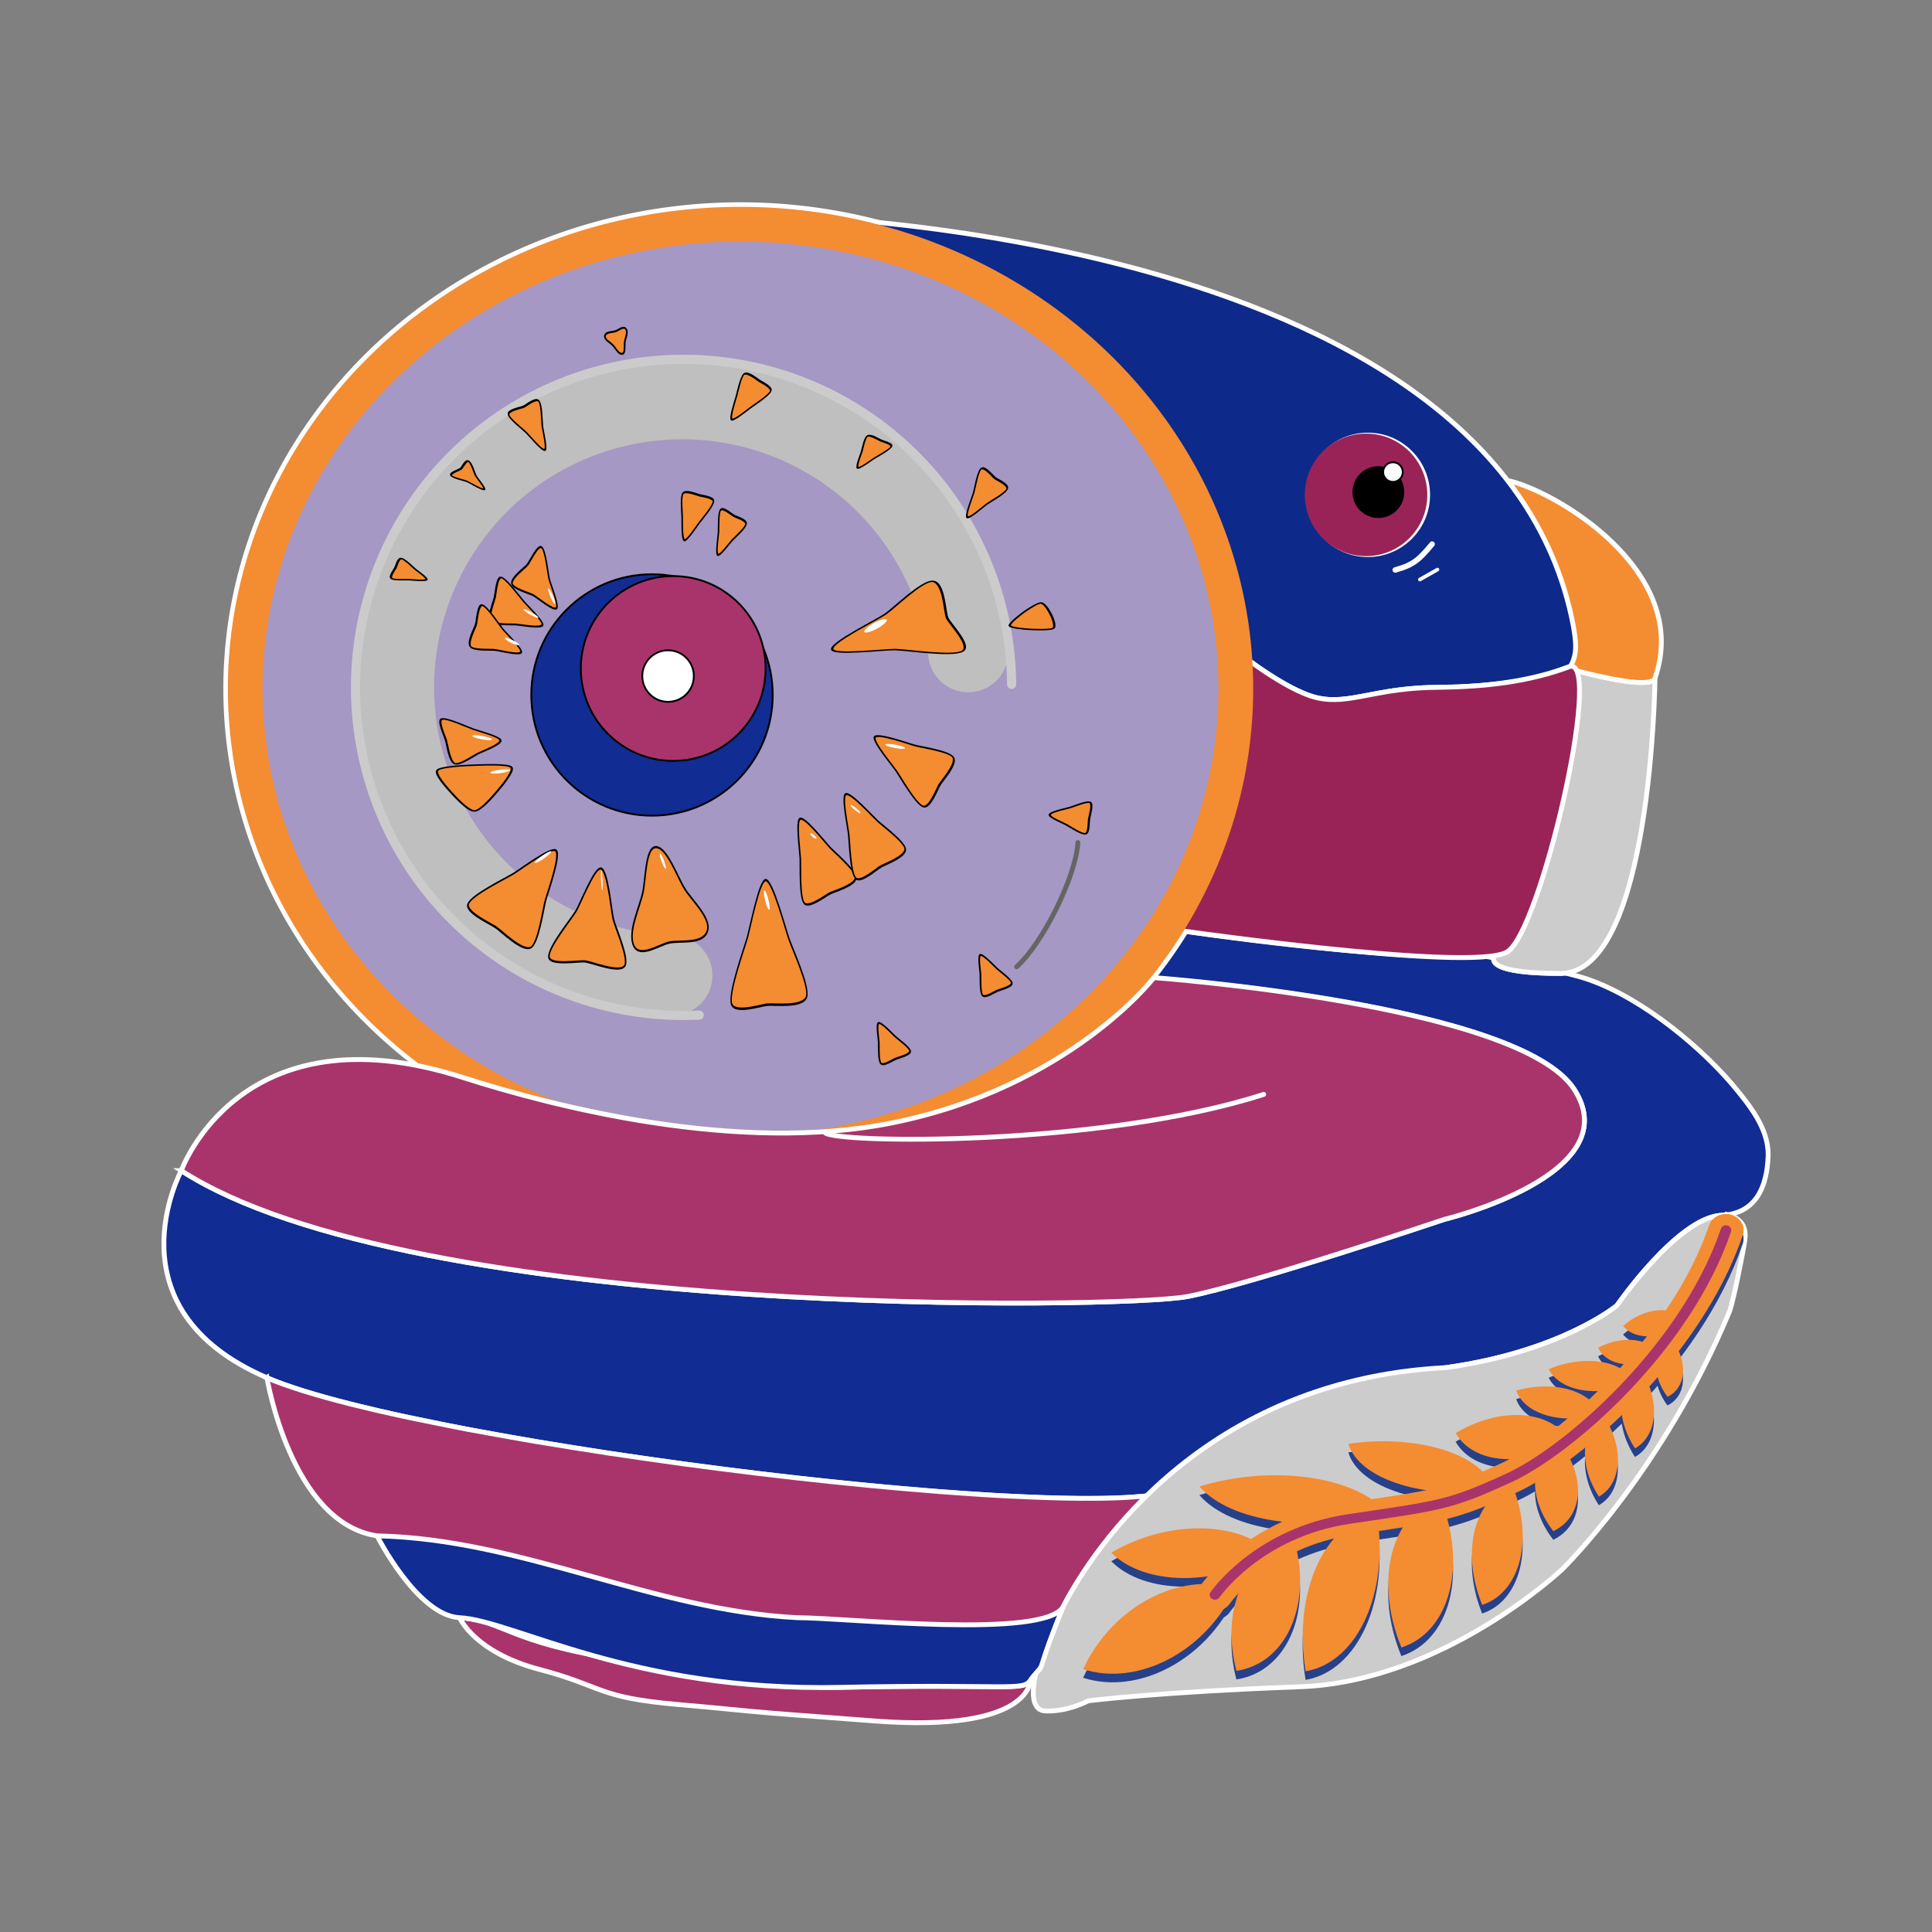 <?xml version="1.0" encoding="UTF-8" standalone="no"?>
<!-- Created with Inkscape (http://www.inkscape.org/) -->

<svg
   width="105.833mm"
   height="105.833mm"
   viewBox="0 0 105.833 105.833"
   version="1.1"
   id="svg5"
   xml:space="preserve"
   inkscape:version="1.4 (1:1.4+202410161351+e7c3feb100)"
   sodipodi:docname="logo_color.svg"
   inkscape:export-filename="logo_1200dpi.png"
   inkscape:export-xdpi="1200"
   inkscape:export-ydpi="1200"
   xmlns:inkscape="http://www.inkscape.org/namespaces/inkscape"
   xmlns:sodipodi="http://sodipodi.sourceforge.net/DTD/sodipodi-0.dtd"
   xmlns="http://www.w3.org/2000/svg"
   xmlns:svg="http://www.w3.org/2000/svg"><rect x="0" y="0" width="105.833" height="105.833" fill="#808080" stroke="none"/><sodipodi:namedview
     id="namedview7"
     pagecolor="#ffffff"
     bordercolor="#000000"
     borderopacity="1"
     inkscape:showpageshadow="false"
     inkscape:pageopacity="0"
     inkscape:pagecheckerboard="true"
     inkscape:deskcolor="#bebebe"
     inkscape:document-units="mm"
     showgrid="false"
     showguides="false"
     inkscape:zoom="1.1096212"
     inkscape:cx="117.6077"
     inkscape:cy="249.18414"
     inkscape:window-width="1534"
     inkscape:window-height="831"
     inkscape:window-x="0"
     inkscape:window-y="0"
     inkscape:window-maximized="1"
     inkscape:current-layer="layer2"
     labelstyle="default"
     shape-rendering="auto" /><defs
     id="defs2" /><g
     inkscape:label="Original"
     inkscape:groupmode="layer"
     id="layer1"
     transform="translate(-42.419,-251.185)"
     style="display:inline" /><g
     inkscape:groupmode="layer"
     id="layer2"
     inkscape:label="Vector"
     style="display:inline"
     transform="translate(-64.428,-140.291)"><g
       id="g25800" /><g
       id="g8"
       style="display:inline"><path
         d="m 129.322,191.304 -1.771,2.559 c 0,0 20.105,1.434 23.112,6.105 3.007,4.672 -7.115,7.119 -7.115,7.119 0,0 -10.587,3.56 -14.081,4.227 -3.494,0.667 -42.427,1.287 -55.107,-6.897 0,0 -4.099,7.564 4.692,11.346 8.791,3.782 48.571,8.565 50.416,5.784 1.845,-2.781 7.852,-5.451 14.192,-6.341 6.34,-0.89 9.344,-3.403 9.344,-3.403 0,0 3.337,-4.828 5.729,-4.939 1.882,-0.087 2.498,-1.55 2.554,-3.292 0.017,-1.497 -1.063,-2.79 -1.969,-3.882 -2.096,-2.446 -5.49,-5.071 -8.333,-5.887 -0.262,-0.075 -0.549,-0.143 -0.825,-0.214 -0.081,0.009 -0.159,0.025 -0.243,0.025 -3.273,0 -3.736,-0.504 -3.666,-0.854 -0.135,-0.023 -0.265,-0.049 -0.4,-0.072 -5.899,0.206 -16.525,-1.384 -16.525,-1.384 z"
         style="display:inline;fill:#112c92;stroke:#ffffff;stroke-width:0.265"
         id="path104"
         sodipodi:nodetypes="scscscssscsccccsccs" /><path
         d="m 104.995,152.573 a 27.131,25.442 0 0 0 -27.132,25.442 27.131,25.442 0 0 0 27.132,25.442 27.131,25.442 0 0 0 27.131,-25.442 27.131,25.442 0 0 0 -27.131,-25.442 z"
         style="display:inline;fill:none;stroke:#ffffff;stroke-width:2.402;stroke-linecap:round;stroke-dasharray:none;stroke-opacity:1"
         id="path110-3" /><path
         d="m 89.608,228.907 c 0,0 0.787,1.888 4.366,2.832 3.579,0.944 3.107,1.534 7.63,1.927 4.523,0.393 2.281,0.275 10.815,0.904 8.534,0.629 8.455,-2.242 8.455,-2.242 -0.393,0.629 -1.258,0.197 -10.422,0.393 -3.289,0.071 -5.134,-0.905 -6.254,-1.055 -2.002,-0.267 -1.988,0.101 -5.859,-0.479 -6.037,-0.905 -6.41,-2.163 -8.731,-2.281 z"
         style="display:inline;fill:#a9346b;stroke:#ffffff;stroke-width:0.265px"
         id="path100"
         sodipodi:nodetypes="cssscssscc" /><path
         d="m 85.085,224.424 c 0,0 2.202,4.365 4.522,4.483 2.953,0.15 9.398,4.06 20.844,3.815 9.163,-0.197 10.028,0.236 10.422,-0.393 0.393,-0.629 1.77,-1.455 1.809,-4.05 -0.938,1.839 -10.083,-0.208 -12.643,-0.325 -3.557,-0.163 -7.89,-1.629 -11.28,-2.575 -3.162,-0.882 -12.847,-2.842 -13.674,-0.954 z"
         style="display:inline;fill:#112c92;stroke:#ffffff;stroke-width:0.265px"
         id="path99"
         sodipodi:nodetypes="cssscssc" /><path
         d="m 79.051,215.764 c 4.8e-4,0.003 1.316,7.953 6.034,8.66 7.948,0.166 15.09,4.088 23.022,4.483 2.698,0 13.637,1.21 14.575,-0.629 1.778,-3.487 5.226,-5.778 6.141,-6.347 -0.165,0.057 -0.361,0.108 -0.581,0.153 -0.009,0.002 -0.017,0.004 -0.026,0.006 -0.216,0.044 -0.457,0.082 -0.721,0.115 -0.021,0.003 -0.04,0.006 -0.06,0.008 -0.176,0.021 -0.377,0.037 -0.573,0.054 -0.518,0.045 -1.1,0.076 -1.746,0.091 -0.175,0.004 -0.352,0.008 -0.536,0.01 -0.63,0.008 -1.32,-4.3e-4 -2.043,-0.016 -0.559,-0.012 -1.159,-0.035 -1.767,-0.06 -0.445,-0.018 -0.882,-0.035 -1.351,-0.06 -0.644,-0.034 -1.312,-0.077 -1.995,-0.124 -0.512,-0.035 -1.022,-0.07 -1.553,-0.111 -0.672,-0.052 -1.356,-0.11 -2.054,-0.171 -0.593,-0.052 -1.187,-0.106 -1.796,-0.164 -0.699,-0.067 -1.4,-0.138 -2.115,-0.213 -0.627,-0.066 -1.254,-0.134 -1.89,-0.206 -0.712,-0.08 -1.42,-0.162 -2.14,-0.249 -0.681,-0.082 -1.358,-0.168 -2.042,-0.255 -0.682,-0.088 -1.358,-0.176 -2.039,-0.268 -0.705,-0.096 -1.401,-0.195 -2.101,-0.296 -0.676,-0.097 -1.345,-0.194 -2.012,-0.295 -0.691,-0.105 -1.363,-0.213 -2.04,-0.321 -0.64,-0.103 -1.278,-0.204 -1.902,-0.31 -0.702,-0.119 -1.373,-0.24 -2.051,-0.362 -0.565,-0.102 -1.135,-0.202 -1.68,-0.305 -0.676,-0.128 -1.307,-0.259 -1.948,-0.39 -0.505,-0.103 -1.023,-0.205 -1.503,-0.308 -0.964,-0.209 -1.876,-0.419 -2.721,-0.63 -0.084,-0.021 -0.17,-0.042 -0.253,-0.062 -0.9,-0.228 -1.721,-0.456 -2.453,-0.683 -0.044,-0.013 -0.093,-0.027 -0.136,-0.041 -0.279,-0.088 -0.533,-0.175 -0.784,-0.262 -0.086,-0.03 -0.184,-0.06 -0.267,-0.09 -0.325,-0.117 -0.626,-0.234 -0.895,-0.35 z"
         style="display:inline;fill:#a9346b;stroke:#ffffff;stroke-width:0.265px"
         id="path105"
         sodipodi:nodetypes="csssccccccccccsscccsccscscscscssccccsccc" /><path
         d="m 150.675,177.006 c 0.913,1.844 -1.993,14.369 -3.678,15.424 -0.143,0.09 -0.398,0.152 -0.702,0.202 -0.192,0.337 -0.077,0.982 3.621,0.982 5.006,0 5.172,-16.172 5.172,-16.172 -0.2,0.575 -2.824,-0.02 -4.413,-0.436 z"
         style="display:inline;fill:#cccccc;fill-opacity:1;stroke:#ffffff;stroke-width:0.265px"
         id="path129" /><path
         d="m 147.01,166.616 c 1.538,2.083 3.967,7.571 3.454,10.171 0.086,0.027 0.155,0.105 0.211,0.218 1.589,0.416 4.213,1.011 4.413,0.436 2.064,-5.933 -5.658,-10.347 -8.078,-10.826 z"
         style="display:inline;fill:#f48c32;fill-opacity:1;stroke:#ffffff;stroke-width:0.265px"
         id="path128"
         sodipodi:nodetypes="ccccc" /><path
         d="m 106.219,152.055 c 0.474,0.199 0.945,0.413 1.414,0.639 12.945,1.172 23.224,10.872 24.379,23.036 0.1,0.143 0.071,0.106 0.158,0.231 0.388,0.308 2.789,2.18 4.4,2.552 0.231,0.053 0.455,0.083 0.677,0.096 0.208,0.011 0.414,0.007 0.624,-0.009 0.013,-0.001 0.027,-0.002 0.04,-0.003 0.204,-0.017 0.412,-0.044 0.626,-0.078 1.169,-0.186 2.551,-0.577 4.782,-0.577 1.182,0 3.014,-0.112 4.57,-0.399 0.288,-0.053 0.567,-0.112 0.83,-0.178 0.016,-0.004 0.033,-0.008 0.049,-0.012 0.267,-0.068 0.517,-0.143 0.745,-0.224 0.589,-0.211 0,0 0.949,-0.342 0.409,-0.724 0.279,-1.411 0.156,-2.186 -4.141,-22.043 -44.4,-22.547 -44.4,-22.547 z"
         style="display:inline;fill:#0d298a;stroke:#ffffff;stroke-width:0.265px"
         id="path127"
         sodipodi:nodetypes="ccccsssccssscccscc" /><path
         d="m 132.021,175.847 c 1.183,3.967 -4.103,15.26 -4.103,15.26 0,0 17.187,2.506 19.078,1.322 1.832,-1.147 5.222,-15.837 3.467,-15.642 -2.28,0.867 -4.704,1.12 -7.143,1.154 -3.542,0 -4.948,0.988 -6.75,0.572 -1.751,-0.404 -4.549,-2.667 -4.549,-2.667 z"
         style="display:inline;fill:#992357;stroke:#ffffff;stroke-width:0.265px"
         id="path126"
         sodipodi:nodetypes="scscsscs" /><path
         d="m 104.995,152.573 a 27.131,25.442 0 0 0 -27.132,25.442 27.131,25.442 0 0 0 27.132,25.442 27.131,25.442 0 0 0 27.131,-25.442 27.131,25.442 0 0 0 -27.131,-25.442 z"
         style="display:inline;fill:#a598c4;fill-opacity:1;stroke:#f48c32;stroke-width:1.902;stroke-linecap:round;stroke-dasharray:none;stroke-opacity:1"
         id="path110" /><path
         style="display:inline;fill:#a9346b;fill-opacity:1;stroke:#ffffff;stroke-width:0.265px;stroke-linecap:butt;stroke-linejoin:miter;stroke-opacity:1"
         d="m 74.36,204.418 c 0,0 3.206,-9.017 15.426,-5.103 5.005,1.603 15.041,4.181 23.481,2.492 9.748,-1.95 14.371,-7.962 14.371,-7.962 0,0 20.019,1.452 23.026,6.124 3.007,4.672 -7.116,7.119 -7.116,7.119 0,0 -10.586,3.559 -14.081,4.227 -3.494,0.667 -42.426,1.288 -55.107,-6.897 z"
         id="path57498-5"
         sodipodi:nodetypes="csscscsc" /><path
         style="fill:none;fill-opacity:1;stroke:#ffffff;stroke-width:0.265;stroke-linecap:round;stroke-dasharray:none;stroke-opacity:1"
         d="m 109.619,202.335 c 0.48,0.591 15.036,0.801 24.034,-2.095"
         id="path106"
         sodipodi:nodetypes="cc" /><circle
         style="display:inline;fill:#ffffff;fill-opacity:1;stroke:#ffffff;stroke-width:0.1;stroke-linecap:round;stroke-dasharray:none;stroke-opacity:1"
         id="path2832-7-2"
         cx="139.358"
         cy="167.399"
         r="3.356" /><circle
         style="display:inline;fill:#992357;fill-opacity:1;stroke:none;stroke-width:0.1;stroke-linecap:round;stroke-dasharray:none;stroke-opacity:1"
         id="path2832-7"
         cx="139.259"
         cy="167.399"
         r="3.356" /><circle
         style="display:inline;fill:#000000;fill-opacity:1;stroke:#000000;stroke-width:0.1;stroke-linecap:round;stroke-dasharray:none;stroke-opacity:1"
         id="path2832-7-8"
         cx="139.933"
         cy="167.248"
         r="1.369" /><circle
         style="display:inline;fill:#ffffff;fill-opacity:1;stroke:#000000;stroke-width:0.1;stroke-linecap:round;stroke-dasharray:none;stroke-opacity:1"
         id="path2832-7-8-4"
         cx="140.733"
         cy="166.151"
         r="0.538" /><path
         style="display:inline;fill:none;fill-opacity:1;stroke:#bfbfbf;stroke-width:4.392;stroke-linecap:round;stroke-dasharray:none;stroke-opacity:1"
         id="path2832-0-9-8-29"
         sodipodi:type="arc"
         sodipodi:cx="191.98395"
         sodipodi:cy="-71.904144"
         sodipodi:rx="15.785485"
         sodipodi:ry="15.785485"
         sodipodi:start="0.19563509"
         sodipodi:end="4.7510299"
         sodipodi:arc-type="arc"
         d="m 207.468,-68.836 a 15.785,15.785 0 0 1 -17.739,12.555 15.785,15.785 0 0 1 -13.466,-17.058 15.785,15.785 0 0 1 16.33,-14.34"
         transform="rotate(80.76)"
         sodipodi:open="true" /><path
         style="display:inline;fill:none;fill-opacity:1;stroke:#cccbcc;stroke-width:0.5;stroke-linecap:round;stroke-dasharray:none;stroke-opacity:1"
         id="path2832-0-9-1-1"
         sodipodi:type="arc"
         sodipodi:cx="182.60928"
         sodipodi:cy="-93.257881"
         sodipodi:rx="17.971073"
         sodipodi:ry="17.971073"
         sodipodi:start="0"
         sodipodi:end="4.7510299"
         sodipodi:arc-type="arc"
         d="m 200.58,-93.258 a 17.971,17.971 0 0 1 -11.255,16.669 17.971,17.971 0 0 1 -19.667,-4.209 17.971,17.971 0 0 1 -3.446,-19.815 17.971,17.971 0 0 1 17.091,-10.602"
         sodipodi:open="true"
         transform="rotate(87.262)" /><circle
         style="display:inline;fill:#112c92;fill-opacity:1;stroke:#000000;stroke-width:0.1;stroke-linecap:round;stroke-dasharray:none;stroke-opacity:1"
         id="path2832-6"
         cx="100.144"
         cy="178.36"
         r="6.612" /><circle
         style="display:inline;fill:#a9346b;fill-opacity:1;stroke:#000000;stroke-width:0.1;stroke-linecap:round;stroke-dasharray:none;stroke-opacity:1"
         id="path2832"
         cx="101.306"
         cy="176.91"
         r="5.061" /><path
         sodipodi:type="star"
         style="display:inline;fill:#f48c32;fill-opacity:1;stroke:#000000;stroke-width:0.335;stroke-linecap:round;stroke-dasharray:none;stroke-opacity:1"
         id="path13821-5-5-9-4-7"
         inkscape:flatsided="false"
         sodipodi:sides="3"
         sodipodi:cx="124.3213"
         sodipodi:cy="169.41016"
         sodipodi:r1="1.4327388"
         sodipodi:r2="2.532846"
         sodipodi:arg1="0.33096186"
         sodipodi:arg2="1.305822"
         inkscape:rounded="0.31919103"
         inkscape:randomized="0"
         d="m 125.676,169.876 c -0.171,0.647 -0.035,1.851 -0.692,1.979 -0.721,0.141 -1.223,-0.986 -1.744,-1.504 -0.475,-0.472 -1.585,-0.956 -1.368,-1.588 0.239,-0.695 1.465,-0.566 2.174,-0.758 0.646,-0.175 1.62,-0.895 2.06,-0.39 0.483,0.554 -0.242,1.552 -0.43,2.262 z"
         inkscape:transform-center-x="-0.37360633"
         inkscape:transform-center-y="0.65008718"
         transform="matrix(0.277,-0.004,0.029,0.322,58.914,104.833)" /><path
         sodipodi:type="star"
         style="display:inline;fill:#f48c32;fill-opacity:1;stroke:#000000;stroke-width:0.269;stroke-linecap:round;stroke-dasharray:none;stroke-opacity:1"
         id="path13821-5-5-9-4-5"
         inkscape:flatsided="false"
         sodipodi:sides="3"
         sodipodi:cx="124.3213"
         sodipodi:cy="169.41016"
         sodipodi:r1="1.982127"
         sodipodi:r2="3.438669"
         sodipodi:arg1="0.85602166"
         sodipodi:arg2="1.825554"
         inkscape:rounded="0.17628239"
         inkscape:randomized="0"
         d="m 125.62,170.907 c -0.351,0.356 -1.693,1.994 -2.166,1.831 -0.524,-0.181 -0.932,-2.417 -1.079,-2.951 -0.133,-0.482 -0.88,-2.463 -0.503,-2.791 0.418,-0.363 2.559,0.401 3.095,0.541 0.484,0.126 2.573,0.469 2.668,0.96 0.105,0.544 -1.627,2.016 -2.016,2.41 z"
         inkscape:transform-center-x="0.65030674"
         inkscape:transform-center-y="1.1931066"
         transform="matrix(-0.092,-0.376,0.303,-0.267,62.53,260.293)" /><path
         sodipodi:type="star"
         style="display:inline;fill:#f48c32;fill-opacity:1;stroke:#000000;stroke-width:0.269;stroke-linecap:round;stroke-dasharray:none;stroke-opacity:1"
         id="path13821-5-5-9-4-9"
         inkscape:flatsided="false"
         sodipodi:sides="3"
         sodipodi:cx="124.3213"
         sodipodi:cy="169.41016"
         sodipodi:r1="1.7018547"
         sodipodi:r2="3.1445813"
         sodipodi:arg1="0.96937442"
         sodipodi:arg2="1.9931588"
         inkscape:rounded="0.17628239"
         inkscape:randomized="0"
         d="m 125.284,170.813 c -0.384,0.277 -1.825,1.669 -2.252,1.465 -0.44,-0.21 -0.358,-2.251 -0.408,-2.736 -0.048,-0.471 -0.533,-2.415 -0.143,-2.683 0.402,-0.276 2.128,0.815 2.573,1.015 0.432,0.194 2.358,0.746 2.395,1.218 0.038,0.486 -1.77,1.436 -2.166,1.721 z"
         inkscape:transform-center-x="0.62930677"
         inkscape:transform-center-y="1.2262548"
         transform="matrix(-0.102,-0.373,0.296,-0.275,66.852,262.254)" /><path
         sodipodi:type="star"
         style="display:inline;fill:#f48c32;fill-opacity:1;stroke:#000000;stroke-width:0.269;stroke-linecap:round;stroke-dasharray:none;stroke-opacity:1"
         id="path13821-5-5-9-4-2"
         inkscape:flatsided="false"
         sodipodi:sides="3"
         sodipodi:cx="124.3213"
         sodipodi:cy="169.41016"
         sodipodi:r1="2.0018449"
         sodipodi:r2="3.438669"
         sodipodi:arg1="0.87316829"
         sodipodi:arg2="1.8427006"
         inkscape:rounded="0.17628239"
         inkscape:randomized="0"
         d="m 125.607,170.944 c -0.357,0.35 -1.74,1.949 -2.209,1.778 -0.521,-0.19 -0.91,-2.429 -1.048,-2.966 -0.125,-0.484 -0.818,-2.481 -0.435,-2.803 0.425,-0.356 2.558,0.426 3.092,0.575 0.482,0.134 2.558,0.532 2.645,1.024 0.096,0.546 -1.648,2.002 -2.044,2.391 z"
         inkscape:transform-center-x="1.0197831"
         inkscape:transform-center-y="0.76168174"
         transform="matrix(0.017,-0.386,0.366,-0.171,41.333,238.875)" /><path
         sodipodi:type="star"
         style="display:inline;fill:#f48c32;fill-opacity:1;stroke:#000000;stroke-width:0.345;stroke-linecap:round;stroke-dasharray:none;stroke-opacity:1"
         id="path13821-5-5-9-4-3"
         inkscape:flatsided="false"
         sodipodi:sides="3"
         sodipodi:cx="124.3213"
         sodipodi:cy="169.41016"
         sodipodi:r1="1.9177796"
         sodipodi:r2="3.438669"
         sodipodi:arg1="0.63454264"
         sodipodi:arg2="1.604075"
         inkscape:rounded="0.17628239"
         inkscape:randomized="0"
         d="m 125.866,170.547 c -0.264,0.424 -1.162,2.355 -1.659,2.3 -0.549,-0.061 -1.382,-2.18 -1.642,-2.668 -0.235,-0.441 -1.459,-2.184 -1.162,-2.587 0.327,-0.445 2.58,-0.107 3.131,-0.088 0.5,0.017 2.621,-0.171 2.821,0.287 0.221,0.506 -1.197,2.287 -1.489,2.756 z"
         inkscape:transform-center-x="0.98349553"
         inkscape:transform-center-y="0.29933653"
         transform="matrix(0.078,-0.29,0.308,-0.068,50.331,212.52)" /><path
         sodipodi:type="star"
         style="display:inline;fill:#f48c32;fill-opacity:1;stroke:#000000;stroke-width:0.269;stroke-linecap:round;stroke-dasharray:none;stroke-opacity:1"
         id="path13821-5-5-9-4-6"
         inkscape:flatsided="false"
         sodipodi:sides="3"
         sodipodi:cx="124.3213"
         sodipodi:cy="169.41016"
         sodipodi:r1="1.9012223"
         sodipodi:r2="3.5797782"
         sodipodi:arg1="0.91272888"
         sodipodi:arg2="1.923766"
         inkscape:rounded="0.17628239"
         inkscape:randomized="0"
         d="m 125.484,170.914 c -0.411,0.342 -1.905,2.058 -2.4,1.855 -0.517,-0.212 -0.552,-2.553 -0.647,-3.104 -0.091,-0.527 -0.829,-2.679 -0.406,-3.006 0.442,-0.342 2.487,0.799 3.012,0.992 0.502,0.185 2.735,0.621 2.807,1.151 0.075,0.554 -1.935,1.754 -2.365,2.112 z"
         inkscape:transform-center-x="0.96318458"
         inkscape:transform-center-y="0.83650825"
         transform="matrix(-5.293069e-4,-0.387,0.358,-0.188,57.815,247.177)" /><path
         sodipodi:type="star"
         style="display:inline;fill:#f48c32;fill-opacity:1;stroke:#000000;stroke-width:0.269;stroke-linecap:round;stroke-dasharray:none;stroke-opacity:1"
         id="path13821-5-5-9-4"
         inkscape:flatsided="false"
         sodipodi:sides="3"
         sodipodi:cx="124.3213"
         sodipodi:cy="169.41016"
         sodipodi:r1="1.9541924"
         sodipodi:r2="2.9850996"
         sodipodi:arg1="0.77949759"
         sodipodi:arg2="1.7031232"
         inkscape:rounded="0.17628239"
         inkscape:randomized="0"
         d="m 125.711,170.784 c -0.257,0.333 -1.377,1.692 -1.784,1.585 -0.488,-0.128 -1.298,-1.976 -1.491,-2.442 -0.16,-0.389 -0.777,-2.038 -0.481,-2.338 0.355,-0.359 2.36,-0.137 2.86,-0.07 0.417,0.056 2.154,0.346 2.265,0.752 0.133,0.486 -1.062,2.112 -1.37,2.512 z"
         inkscape:transform-center-x="1.5762552"
         inkscape:transform-center-y="-0.41751569"
         transform="matrix(0.286,-0.261,0.38,0.138,21.179,183.268)" /><path
         sodipodi:type="star"
         style="display:inline;fill:#f48c32;fill-opacity:1;stroke:#000000;stroke-width:0.106;stroke-linecap:round;stroke-dasharray:none;stroke-opacity:1"
         id="path13821-36"
         inkscape:flatsided="false"
         sodipodi:sides="3"
         sodipodi:cx="124.3213"
         sodipodi:cy="169.41016"
         sodipodi:r1="1.6791989"
         sodipodi:r2="3.438669"
         sodipodi:arg1="0.86433303"
         sodipodi:arg2="1.8338654"
         inkscape:rounded="0.17628239"
         inkscape:randomized="0"
         d="m 125.411,170.687 c -0.355,0.355 -1.511,2.211 -1.984,2.043 -0.516,-0.183 -0.616,-2.486 -0.757,-3.015 -0.129,-0.485 -1.159,-2.414 -0.777,-2.74 0.417,-0.356 2.46,0.709 2.99,0.852 0.485,0.131 2.67,0.203 2.761,0.697 0.1,0.539 -1.845,1.776 -2.233,2.163 z"
         inkscape:transform-center-x="4.1721889"
         inkscape:transform-center-y="-0.7883169"
         transform="matrix(0.669,-0.703,1.063,0.204,-149.024,227.49)" /><ellipse
         style="fill:#ffffff;fill-opacity:1;stroke:none;stroke-width:0.006;stroke-linecap:round;stroke-dasharray:none;stroke-opacity:1"
         id="path108"
         cx="15.135"
         cy="207.07"
         rx="0.698"
         ry="0.174"
         transform="rotate(-28.593)" /><path
         sodipodi:type="star"
         style="display:inline;fill:#f48c32;fill-opacity:1;stroke:#000000;stroke-width:0.212;stroke-linecap:round;stroke-dasharray:none;stroke-opacity:1"
         id="path13821-0-8-0"
         inkscape:flatsided="false"
         sodipodi:sides="3"
         sodipodi:cx="124.3213"
         sodipodi:cy="169.41016"
         sodipodi:r1="1.9012223"
         sodipodi:r2="3.438669"
         sodipodi:arg1="0.91272888"
         sodipodi:arg2="1.8822612"
         inkscape:rounded="0.17628239"
         inkscape:randomized="0"
         d="m 125.484,170.914 c -0.371,0.336 -1.754,1.959 -2.217,1.769 -0.511,-0.209 -0.714,-2.479 -0.83,-3.018 -0.105,-0.489 -0.819,-2.498 -0.424,-2.804 0.437,-0.338 2.504,0.621 3.029,0.79 0.476,0.153 2.573,0.54 2.64,1.035 0.074,0.547 -1.79,1.858 -2.199,2.228 z"
         inkscape:transform-center-x="-1.3460556"
         inkscape:transform-center-y="1.0579805"
         transform="matrix(-0.399,0.115,-0.302,-0.471,193.219,239.083)" /><path
         sodipodi:type="star"
         style="display:inline;fill:#f48c32;fill-opacity:1;stroke:#000000;stroke-width:0.212;stroke-linecap:round;stroke-dasharray:none;stroke-opacity:1"
         id="path13821-0-8-0-0"
         inkscape:flatsided="false"
         sodipodi:sides="3"
         sodipodi:cx="124.3213"
         sodipodi:cy="169.41016"
         sodipodi:r1="1.7564846"
         sodipodi:r2="3.3492622"
         sodipodi:arg1="0.95109179"
         sodipodi:arg2="1.9188907"
         inkscape:rounded="0.17628239"
         inkscape:randomized="0"
         d="m 125.341,170.84 c -0.373,0.313 -1.719,1.92 -2.163,1.719 -0.488,-0.222 -0.512,-2.452 -0.606,-2.98 -0.085,-0.479 -0.803,-2.449 -0.407,-2.732 0.436,-0.311 2.38,0.782 2.884,0.965 0.458,0.166 2.523,0.529 2.57,1.014 0.051,0.534 -1.867,1.67 -2.278,2.015 z"
         inkscape:transform-center-x="-1.3460556"
         inkscape:transform-center-y="1.0579805"
         transform="matrix(-0.399,0.115,-0.302,-0.471,192.106,240.551)" /><path
         sodipodi:type="star"
         style="display:inline;fill:#f48c32;fill-opacity:1;stroke:#000000;stroke-width:0.209;stroke-linecap:round;stroke-dasharray:none;stroke-opacity:1"
         id="path13821-0-8-1-8"
         inkscape:flatsided="false"
         sodipodi:sides="3"
         sodipodi:cx="124.3213"
         sodipodi:cy="169.41016"
         sodipodi:r1="1.7094181"
         sodipodi:r2="3.438669"
         sodipodi:arg1="0.87910968"
         sodipodi:arg2="1.848642"
         inkscape:rounded="0.17628239"
         inkscape:randomized="0"
         d="m 125.412,170.727 c -0.36,0.349 -1.563,2.165 -2.034,1.99 -0.514,-0.191 -0.609,-2.489 -0.742,-3.021 -0.122,-0.487 -1.093,-2.436 -0.707,-2.756 0.422,-0.35 2.46,0.717 2.987,0.868 0.482,0.138 2.656,0.271 2.74,0.766 0.092,0.541 -1.851,1.772 -2.245,2.153 z"
         inkscape:transform-center-x="-0.16082588"
         inkscape:transform-center-y="1.6529031"
         transform="matrix(-0.415,-0.075,-0.038,-0.559,151.855,276.069)" /><path
         sodipodi:type="star"
         style="display:inline;fill:#f48c32;fill-opacity:1;stroke:#000000;stroke-width:0.38;stroke-linecap:round;stroke-dasharray:none;stroke-opacity:1"
         id="path13821-5-5-9-4-53"
         inkscape:flatsided="false"
         sodipodi:sides="3"
         sodipodi:cx="124.3213"
         sodipodi:cy="169.41016"
         sodipodi:r1="1.5641944"
         sodipodi:r2="3.438669"
         sodipodi:arg1="0.97296327"
         sodipodi:arg2="1.9424956"
         inkscape:rounded="0.17628239"
         inkscape:randomized="0"
         d="m 125.202,170.703 c -0.394,0.315 -1.675,2.13 -2.129,1.911 -0.493,-0.238 -0.228,-2.547 -0.311,-3.088 -0.076,-0.499 -1.007,-2.516 -0.59,-2.8 0.452,-0.308 2.32,1.076 2.83,1.275 0.47,0.183 2.682,0.386 2.72,0.889 0.041,0.546 -2.092,1.471 -2.519,1.813 z"
         inkscape:transform-center-x="-0.44608531"
         inkscape:transform-center-y="0.75921065"
         transform="matrix(-0.286,-0.037,-0.101,-0.255,142.726,214.127)" /><path
         sodipodi:type="star"
         style="display:inline;fill:#f48c32;fill-opacity:1;stroke:#000000;stroke-width:0.38;stroke-linecap:round;stroke-dasharray:none;stroke-opacity:1"
         id="path13821-5-5-9-4-53-7-1"
         inkscape:flatsided="false"
         sodipodi:sides="3"
         sodipodi:cx="124.3213"
         sodipodi:cy="169.41016"
         sodipodi:r1="1.9012223"
         sodipodi:r2="3.438669"
         sodipodi:arg1="0.91272888"
         sodipodi:arg2="1.8822612"
         inkscape:rounded="0.17628239"
         inkscape:randomized="0"
         d="m 125.484,170.914 c -0.371,0.336 -1.754,1.959 -2.217,1.769 -0.511,-0.209 -0.714,-2.479 -0.83,-3.018 -0.105,-0.489 -0.819,-2.498 -0.424,-2.804 0.437,-0.338 2.504,0.621 3.029,0.79 0.476,0.153 2.573,0.54 2.64,1.035 0.074,0.547 -1.79,1.858 -2.199,2.228 z"
         inkscape:transform-center-x="-0.78994737"
         inkscape:transform-center-y="0.46124208"
         transform="matrix(-0.282,0.057,-0.177,-0.21,151.733,200.123)" /><path
         sodipodi:type="star"
         style="display:inline;fill:#f48c32;fill-opacity:1;stroke:#000000;stroke-width:0.269;stroke-linecap:round;stroke-dasharray:none;stroke-opacity:1"
         id="path13821-5-5-9-4-31"
         inkscape:flatsided="false"
         sodipodi:sides="3"
         sodipodi:cx="124.3213"
         sodipodi:cy="169.41016"
         sodipodi:r1="1.9012223"
         sodipodi:r2="3.607712"
         sodipodi:arg1="0.91272888"
         sodipodi:arg2="1.9201645"
         inkscape:rounded="0.17628239"
         inkscape:randomized="0"
         d="m 125.484,170.914 c -0.412,0.346 -1.9,2.09 -2.398,1.886 -0.522,-0.214 -0.551,-2.579 -0.649,-3.135 -0.093,-0.53 -0.86,-2.69 -0.434,-3.019 0.447,-0.345 2.509,0.812 3.039,1.005 0.505,0.184 2.76,0.601 2.832,1.134 0.076,0.559 -1.958,1.767 -2.39,2.13 z"
         inkscape:transform-center-x="0.034996727"
         inkscape:transform-center-y="1.4509111"
         transform="matrix(-0.34,-0.184,0.006,-0.404,134.748,254.709)" /><ellipse
         style="display:inline;fill:#ffffff;fill-opacity:1;stroke:none;stroke-width:0.003;stroke-linecap:round;stroke-dasharray:none;stroke-opacity:1"
         id="path108-4-22"
         cx="198.688"
         cy="110.324"
         rx="0.468"
         ry="0.076"
         transform="matrix(0.871,0.491,-0.721,0.692,0,0)" /><ellipse
         style="display:inline;fill:#ffffff;fill-opacity:1;stroke:none;stroke-width:0.003;stroke-linecap:round;stroke-dasharray:none;stroke-opacity:1"
         id="path108-4-22-8"
         cx="190.395"
         cy="-20.133"
         rx="0.468"
         ry="0.076"
         transform="matrix(0.392,0.92,-0.994,0.11,0,0)" /><path
         sodipodi:type="star"
         style="display:inline;fill:#f48c32;fill-opacity:1;stroke:#000000;stroke-width:0.291;stroke-linecap:round;stroke-dasharray:none;stroke-opacity:1"
         id="path13821-5-5-9-3"
         inkscape:flatsided="false"
         sodipodi:sides="3"
         sodipodi:cx="124.3213"
         sodipodi:cy="169.41016"
         sodipodi:r1="1.9012223"
         sodipodi:r2="3.438669"
         sodipodi:arg1="0.91272888"
         sodipodi:arg2="1.8822612"
         inkscape:rounded="0.17628239"
         inkscape:randomized="0"
         d="m 125.484,170.914 c -0.371,0.336 -1.754,1.959 -2.217,1.769 -0.511,-0.209 -0.714,-2.479 -0.83,-3.018 -0.105,-0.489 -0.819,-2.498 -0.424,-2.804 0.437,-0.338 2.504,0.621 3.029,0.79 0.476,0.153 2.573,0.54 2.64,1.035 0.074,0.547 -1.79,1.858 -2.199,2.228 z"
         inkscape:transform-center-x="1.2091604"
         inkscape:transform-center-y="-0.5278397"
         transform="matrix(0.303,-0.189,0.272,0.22,39.574,171.27)" /><path
         sodipodi:type="star"
         style="display:inline;fill:#f48c32;fill-opacity:1;stroke:#000000;stroke-width:0.291;stroke-linecap:round;stroke-dasharray:none;stroke-opacity:1"
         id="path13821-5-5-9"
         inkscape:flatsided="false"
         sodipodi:sides="3"
         sodipodi:cx="124.3213"
         sodipodi:cy="169.41016"
         sodipodi:r1="1.9012223"
         sodipodi:r2="3.438669"
         sodipodi:arg1="0.91272888"
         sodipodi:arg2="1.8822612"
         inkscape:rounded="0.17628239"
         inkscape:randomized="0"
         d="m 125.484,170.914 c -0.371,0.336 -1.754,1.959 -2.217,1.769 -0.511,-0.209 -0.714,-2.479 -0.83,-3.018 -0.105,-0.489 -0.819,-2.498 -0.424,-2.804 0.437,-0.338 2.504,0.621 3.029,0.79 0.476,0.153 2.573,0.54 2.64,1.035 0.074,0.547 -1.79,1.858 -2.199,2.228 z"
         inkscape:transform-center-x="-0.21292117"
         inkscape:transform-center-y="-1.2498303"
         transform="matrix(0.319,0.161,-0.047,0.347,81.482,118.785)" /><path
         sodipodi:type="star"
         style="display:inline;fill:#f48c32;fill-opacity:1;stroke:#000000;stroke-width:0.291;stroke-linecap:round;stroke-dasharray:none;stroke-opacity:1"
         id="path13821-5-5-9-1"
         inkscape:flatsided="false"
         sodipodi:sides="3"
         sodipodi:cx="124.3213"
         sodipodi:cy="169.41016"
         sodipodi:r1="1.9012223"
         sodipodi:r2="3.438669"
         sodipodi:arg1="0.91272888"
         sodipodi:arg2="1.8822612"
         inkscape:rounded="0.17628239"
         inkscape:randomized="0"
         d="m 125.484,170.914 c -0.371,0.336 -1.754,1.959 -2.217,1.769 -0.511,-0.209 -0.714,-2.479 -0.83,-3.018 -0.105,-0.489 -0.819,-2.498 -0.424,-2.804 0.437,-0.338 2.504,0.621 3.029,0.79 0.476,0.153 2.573,0.54 2.64,1.035 0.074,0.547 -1.79,1.858 -2.199,2.228 z"
         inkscape:transform-center-x="-0.21292117"
         inkscape:transform-center-y="-1.2498303"
         transform="matrix(0.319,0.161,-0.047,0.347,87.052,115.058)" /><path
         sodipodi:type="star"
         style="display:inline;fill:#f48c32;fill-opacity:1;stroke:#000000;stroke-width:0.152;stroke-linecap:round;stroke-dasharray:none;stroke-opacity:1"
         id="path13821-5-5-5"
         inkscape:flatsided="false"
         sodipodi:sides="3"
         sodipodi:cx="124.3213"
         sodipodi:cy="169.41016"
         sodipodi:r1="1.9012223"
         sodipodi:r2="3.438669"
         sodipodi:arg1="0.91272888"
         sodipodi:arg2="1.8822612"
         inkscape:rounded="0.17628239"
         inkscape:randomized="0"
         d="m 125.484,170.914 c -0.371,0.336 -1.754,1.959 -2.217,1.769 -0.511,-0.209 -0.714,-2.479 -0.83,-3.018 -0.105,-0.489 -0.819,-2.498 -0.424,-2.804 0.437,-0.338 2.504,0.621 3.029,0.79 0.476,0.153 2.573,0.54 2.64,1.035 0.074,0.547 -1.79,1.858 -2.199,2.228 z"
         inkscape:transform-center-x="1.3960325"
         inkscape:transform-center-y="-1.7421916"
         transform="matrix(0.656,-0.015,0.313,0.657,-19.915,72.866)" /><ellipse
         style="display:inline;fill:#ffffff;fill-opacity:1;stroke:none;stroke-width:0.004;stroke-linecap:round;stroke-dasharray:none;stroke-opacity:1"
         id="path108-4"
         cx="184.243"
         cy="161.386"
         rx="0.547"
         ry="0.095"
         transform="matrix(0.982,0.188,-0.418,0.908,0,0)" /><path
         sodipodi:type="star"
         style="display:inline;fill:#f48c32;fill-opacity:1;stroke:#000000;stroke-width:0.152;stroke-linecap:round;stroke-dasharray:none;stroke-opacity:1"
         id="path13821-5-5"
         inkscape:flatsided="false"
         sodipodi:sides="3"
         sodipodi:cx="124.3213"
         sodipodi:cy="169.41016"
         sodipodi:r1="1.9012223"
         sodipodi:r2="3.438669"
         sodipodi:arg1="0.91272888"
         sodipodi:arg2="1.8822612"
         inkscape:rounded="0.17628239"
         inkscape:randomized="0"
         d="m 125.484,170.914 c -0.371,0.336 -1.754,1.959 -2.217,1.769 -0.511,-0.209 -0.714,-2.479 -0.83,-3.018 -0.105,-0.489 -0.819,-2.498 -0.424,-2.804 0.437,-0.338 2.504,0.621 3.029,0.79 0.476,0.153 2.573,0.54 2.64,1.035 0.074,0.547 -1.79,1.858 -2.199,2.228 z"
         inkscape:transform-center-x="-0.37650705"
         inkscape:transform-center-y="-2.607664"
         transform="matrix(0.564,0.335,-0.083,0.723,53.296,23.626)" /><path
         sodipodi:type="star"
         style="display:inline;fill:#f48c32;fill-opacity:1;stroke:#000000;stroke-width:0.152;stroke-linecap:round;stroke-dasharray:none;stroke-opacity:1"
         id="path13821-5-5-7"
         inkscape:flatsided="false"
         sodipodi:sides="3"
         sodipodi:cx="124.3213"
         sodipodi:cy="169.41016"
         sodipodi:r1="1.9012223"
         sodipodi:r2="3.438669"
         sodipodi:arg1="0.91272888"
         sodipodi:arg2="1.8822612"
         inkscape:rounded="0.17628239"
         inkscape:randomized="0"
         d="m 125.484,170.914 c -0.371,0.336 -1.754,1.959 -2.217,1.769 -0.511,-0.209 -0.714,-2.479 -0.83,-3.018 -0.105,-0.489 -0.819,-2.498 -0.424,-2.804 0.437,-0.338 2.504,0.621 3.029,0.79 0.476,0.153 2.573,0.54 2.64,1.035 0.074,0.547 -1.79,1.858 -2.199,2.228 z"
         inkscape:transform-center-x="-0.16141623"
         inkscape:transform-center-y="-2.5415247"
         transform="matrix(0.585,0.296,-0.033,0.727,44.889,26.373)" /><ellipse
         style="display:inline;fill:#ffffff;fill-opacity:1;stroke:none;stroke-width:0.002;stroke-linecap:round;stroke-dasharray:none;stroke-opacity:1"
         id="path108-4-2"
         cx="231.406"
         cy="74.433"
         rx="0.353"
         ry="0.063"
         transform="matrix(0.764,0.645,-0.88,0.475,0,0)" /><circle
         style="display:inline;fill:#ffffff;fill-opacity:1;stroke:#000000;stroke-width:0.1;stroke-linecap:round;stroke-dasharray:none;stroke-opacity:1"
         id="path2832-5"
         cx="101.024"
         cy="177.325"
         r="1.412" /><path
         sodipodi:type="star"
         style="display:inline;fill:#f48c32;fill-opacity:1;stroke:#000000;stroke-width:0.106;stroke-linecap:round;stroke-dasharray:none;stroke-opacity:1"
         id="path13821"
         inkscape:flatsided="false"
         sodipodi:sides="3"
         sodipodi:cx="124.3213"
         sodipodi:cy="169.41016"
         sodipodi:r1="1.9012223"
         sodipodi:r2="3.438669"
         sodipodi:arg1="0.91272888"
         sodipodi:arg2="1.8822612"
         inkscape:rounded="0.17628239"
         inkscape:randomized="0"
         d="m 125.484,170.914 c -0.371,0.336 -1.754,1.959 -2.217,1.769 -0.511,-0.209 -0.714,-2.479 -0.83,-3.018 -0.105,-0.489 -0.819,-2.498 -0.424,-2.804 0.437,-0.338 2.504,0.621 3.029,0.79 0.476,0.153 2.573,0.54 2.64,1.035 0.074,0.547 -1.79,1.858 -2.199,2.228 z"
         inkscape:transform-center-x="-1.145665"
         inkscape:transform-center-y="-4.2259692"
         transform="matrix(0.535,0.809,-0.437,0.99,114.015,-75.398)" /><ellipse
         style="display:inline;fill:#ffffff;fill-opacity:1;stroke:none;stroke-width:0.002;stroke-linecap:round;stroke-dasharray:none;stroke-opacity:1"
         id="path108-4-0"
         cx="238.293"
         cy="68.323"
         rx="0.21"
         ry="0.074"
         transform="matrix(0.728,0.686,-0.944,0.331,0,0)" /><path
         style="display:inline;fill:none;stroke:#656565;stroke-width:0.265px;stroke-linecap:round;stroke-linejoin:miter;stroke-opacity:1"
         d="m 123.474,186.445 c -0.093,1.798 -1.88,5.471 -3.355,6.805"
         id="path1069-5-2"
         sodipodi:nodetypes="cc" /><path
         sodipodi:type="star"
         style="display:inline;fill:#f48c32;fill-opacity:1;stroke:#000000;stroke-width:0.12;stroke-linecap:round;stroke-dasharray:none;stroke-opacity:1"
         id="path13821-5"
         inkscape:flatsided="false"
         sodipodi:sides="3"
         sodipodi:cx="124.3213"
         sodipodi:cy="169.41016"
         sodipodi:r1="1.9012223"
         sodipodi:r2="3.3860855"
         sodipodi:arg1="0.91272888"
         sodipodi:arg2="1.8721783"
         inkscape:rounded="0.28145812"
         inkscape:randomized="0"
         d="m 125.484,170.914 c -0.573,0.53 -1.446,2.025 -2.168,1.729 -0.809,-0.332 -0.686,-2.126 -0.879,-2.979 -0.172,-0.761 -1.031,-2.265 -0.414,-2.742 0.692,-0.535 2.184,0.469 3.019,0.728 0.745,0.232 2.477,0.239 2.582,1.013 0.117,0.866 -1.498,1.657 -2.14,2.25 z"
         inkscape:transform-center-x="-1.0180901"
         inkscape:transform-center-y="-3.3107013"
         transform="matrix(0.616,0.561,-0.344,0.823,82.587,-19.135)" /><path
         sodipodi:type="star"
         style="display:inline;fill:#f48c32;fill-opacity:1;stroke:#000000;stroke-width:0.12;stroke-linecap:round;stroke-dasharray:none;stroke-opacity:1"
         id="path13821-3"
         inkscape:flatsided="false"
         sodipodi:sides="3"
         sodipodi:cx="124.3213"
         sodipodi:cy="169.41016"
         sodipodi:r1="1.7266505"
         sodipodi:r2="3.438669"
         sodipodi:arg1="0.91272888"
         sodipodi:arg2="1.8822612"
         inkscape:rounded="0.17628239"
         inkscape:randomized="0"
         d="m 125.377,170.776 c -0.372,0.336 -1.646,2.097 -2.11,1.907 -0.508,-0.208 -0.542,-2.505 -0.657,-3.042 -0.106,-0.49 -0.993,-2.474 -0.597,-2.781 0.434,-0.336 2.441,0.784 2.963,0.952 0.477,0.154 2.639,0.377 2.707,0.874 0.073,0.544 -1.899,1.722 -2.306,2.09 z"
         inkscape:transform-center-x="-1.3361453"
         inkscape:transform-center-y="-3.022079"
         transform="matrix(0.416,0.722,-0.578,0.68,143.033,-13.692)" /><path
         sodipodi:type="star"
         style="display:inline;fill:#f48c32;fill-opacity:1;stroke:#000000;stroke-width:0.12;stroke-linecap:round;stroke-dasharray:none;stroke-opacity:1"
         id="path13821-0"
         inkscape:flatsided="false"
         sodipodi:sides="3"
         sodipodi:cx="124.3213"
         sodipodi:cy="169.41016"
         sodipodi:r1="1.9012223"
         sodipodi:r2="3.438669"
         sodipodi:arg1="0.91272888"
         sodipodi:arg2="1.8822612"
         inkscape:rounded="0.17628239"
         inkscape:randomized="0"
         d="m 125.484,170.914 c -0.371,0.336 -1.754,1.959 -2.217,1.769 -0.511,-0.209 -0.714,-2.479 -0.83,-3.018 -0.105,-0.489 -0.819,-2.498 -0.424,-2.804 0.437,-0.338 2.504,0.621 3.029,0.79 0.476,0.153 2.573,0.54 2.64,1.035 0.074,0.547 -1.79,1.858 -2.199,2.228 z"
         inkscape:transform-center-x="-2.1909742"
         inkscape:transform-center-y="-1.4436362"
         transform="matrix(0.025,0.833,-0.831,0.325,230.489,31.016)" /><ellipse
         style="display:inline;fill:#ffffff;fill-opacity:1;stroke:none;stroke-width:0.004;stroke-linecap:round;stroke-dasharray:none;stroke-opacity:1"
         id="path108-4-05"
         cx="194.682"
         cy="-60.876"
         rx="0.547"
         ry="0.095"
         transform="matrix(0.234,0.972,-1,-0.006,0,0)" /><ellipse
         style="display:inline;fill:#ffffff;fill-opacity:1;stroke:none;stroke-width:0.003;stroke-linecap:round;stroke-dasharray:none;stroke-opacity:1"
         id="path108-4-29"
         cx="204.512"
         cy="-30.103"
         rx="0.444"
         ry="0.072"
         transform="matrix(0.347,0.938,-0.989,0.145,0,0)" /><ellipse
         style="display:inline;fill:#ffffff;fill-opacity:1;stroke:none;stroke-width:0.003;stroke-linecap:round;stroke-dasharray:none;stroke-opacity:1"
         id="path108-4-3"
         cx="156.237"
         cy="-97.087"
         rx="0.546"
         ry="0.044"
         transform="matrix(0.038,0.999,-0.942,-0.334,0,0)" /><ellipse
         style="display:inline;fill:#ffffff;fill-opacity:1;stroke:none;stroke-width:0.004;stroke-linecap:round;stroke-dasharray:none;stroke-opacity:1"
         id="path108-4-1"
         cx="2.402"
         cy="210.036"
         rx="0.545"
         ry="0.09"
         transform="matrix(0.821,-0.571,0.439,0.898,0,0)" /><path
         sodipodi:type="star"
         style="display:inline;fill:#f48c32;fill-opacity:1;stroke:#000000;stroke-width:0.181;stroke-linecap:round;stroke-dasharray:none;stroke-opacity:1"
         id="path13821-0-8"
         inkscape:flatsided="false"
         sodipodi:sides="3"
         sodipodi:cx="124.3213"
         sodipodi:cy="169.41016"
         sodipodi:r1="2.165225"
         sodipodi:r2="3.438669"
         sodipodi:arg1="0.79508558"
         sodipodi:arg2="1.7646179"
         inkscape:rounded="0.17628239"
         inkscape:randomized="0"
         d="m 125.837,170.956 c -0.33,0.378 -1.695,1.963 -2.178,1.828 -0.539,-0.15 -1.253,-2.304 -1.434,-2.834 -0.162,-0.474 -0.852,-2.45 -0.494,-2.801 0.4,-0.392 2.622,0.067 3.172,0.175 0.492,0.097 2.548,0.487 2.673,0.972 0.14,0.542 -1.369,2.237 -1.737,2.659 z"
         inkscape:transform-center-x="-2.1635523"
         inkscape:transform-center-y="0.52688144"
         transform="matrix(-0.221,0.432,-0.643,-0.121,226.823,149.965)" /><path
         sodipodi:type="star"
         style="display:inline;fill:#f48c32;fill-opacity:1;stroke:#000000;stroke-width:0.209;stroke-linecap:round;stroke-dasharray:none;stroke-opacity:1"
         id="path13821-0-8-1"
         inkscape:flatsided="false"
         sodipodi:sides="3"
         sodipodi:cx="124.3213"
         sodipodi:cy="169.41016"
         sodipodi:r1="1.9012223"
         sodipodi:r2="3.438669"
         sodipodi:arg1="0.91272888"
         sodipodi:arg2="1.8822612"
         inkscape:rounded="0.17628239"
         inkscape:randomized="0"
         d="m 125.484,170.914 c -0.371,0.336 -1.754,1.959 -2.217,1.769 -0.511,-0.209 -0.714,-2.479 -0.83,-3.018 -0.105,-0.489 -0.819,-2.498 -0.424,-2.804 0.437,-0.338 2.504,0.621 3.029,0.79 0.476,0.153 2.573,0.54 2.64,1.035 0.074,0.547 -1.79,1.858 -2.199,2.228 z"
         inkscape:transform-center-x="-1.8866057"
         inkscape:transform-center-y="0.68751758"
         transform="matrix(-0.284,0.311,-0.493,-0.266,208.759,187.283)" /><ellipse
         style="display:inline;fill:#ffffff;fill-opacity:1;stroke:none;stroke-width:0.004;stroke-linecap:round;stroke-dasharray:none;stroke-opacity:1"
         id="path108-4-4"
         cx="116.781"
         cy="197.832"
         rx="0.547"
         ry="0.095"
         transform="matrix(0.993,-0.119,-0.122,0.993,0,0)" /><ellipse
         style="display:inline;fill:#ffffff;fill-opacity:1;stroke:none;stroke-width:0.004;stroke-linecap:round;stroke-dasharray:none;stroke-opacity:1"
         id="path108-4-14"
         cx="162.859"
         cy="165.288"
         rx="0.547"
         ry="0.095"
         transform="matrix(0.982,0.188,-0.418,0.908,0,0)" /><ellipse
         style="display:inline;fill:#ffffff;fill-opacity:1;stroke:none;stroke-width:0.003;stroke-linecap:round;stroke-dasharray:none;stroke-opacity:1"
         id="path108-4-9"
         cx="175.684"
         cy="118.161"
         rx="0.426"
         ry="0.087"
         transform="matrix(0.899,0.439,-0.554,0.832,0,0)" /><path
         style="display:inline;fill:none;stroke:#fffdfd;stroke-width:0.2;stroke-linecap:round;stroke-dasharray:none;stroke-opacity:1"
         d="m 143.169,171.493 -0.962,0.544"
         id="path3"
         sodipodi:nodetypes="cc" /><path
         style="display:inline;fill:none;stroke:#fffdfd;stroke-width:0.3;stroke-linecap:round;stroke-dasharray:none;stroke-opacity:1"
         d="m 140.858,171.514 c 1.024,-0.283 1.332,-0.594 2.02,-1.417"
         id="path2"
         sodipodi:nodetypes="cc" /><path
         d="m 159.033,206.821 c -0.101,0.014 -0.192,0.039 -0.302,0.044 -2.392,0.111 -5.729,4.939 -5.729,4.939 0,0 -3.003,2.513 -9.344,3.403 -13.968,0.687 -19.909,10.977 -20.976,13.071 -1.512,3.693 -0.965,3.077 -1.512,3.693 -0.173,0.75 -0.336,2.006 0.524,2.045 1.224,0.056 2.348,-0.556 2.348,-0.556 0,0 3.77,-0.483 11.612,-0.77 7.842,-0.287 14.35,-6.433 14.35,-6.433 0,0 5.521,-5.378 9.177,-14.154 0.212,-0.636 0.722,-3.126 0.829,-3.906 0.12,-0.869 -0.389,-1.22 -0.977,-1.377 z"
         style="display:inline;fill:#cccccc;fill-opacity:1;stroke:#ffffff;stroke-width:0.265px"
         id="path103"
         sodipodi:nodetypes="ssccccscsccsss" /><g
         id="g3"
         transform="matrix(0.968,0,0,0.889,-177.291,3.185)"><g
           id="g4-3"
           transform="matrix(1,0.007,-0.006,1,46.435,21.765)"
           style="display:inline;fill:#f48c32;fill-opacity:1"><g
             id="g5"
             transform="translate(-40.553,-12.511)"><g
               id="g6"
               transform="translate(6.763,3.886)"><g
                 id="g4"
                 transform="translate(1.2916668e-6,0.529)"
                 style="display:inline"><path
                   style="display:inline;fill:none;stroke:#27408a;stroke-width:2;stroke-linecap:round;stroke-linejoin:miter;stroke-dasharray:none;stroke-opacity:1"
                   d="m 307.192,237.442 c 0,0 2.392,-3.855 7.564,-4.727 5.172,-0.872 5.658,-0.887 9.01,-2.585 3.352,-1.698 9.983,-8.052 12.208,-15.358"
                   id="path65582-7-2-1"
                   sodipodi:nodetypes="cssc" /><path
                   style="display:inline;fill:#27408a;fill-opacity:1;stroke-width:0.048"
                   d="m 332.937,221.493 v 0 c 0.959,1.385 0.865,2.985 -0.21,3.573 v 0 0 c -0.959,-1.385 -0.865,-2.985 0.21,-3.573 z"
                   id="path78025-0-7-0-8-9-1-0-8" /><path
                   style="display:inline;fill:#27408a;fill-opacity:1;stroke-width:0.048"
                   d="m 333.751,220.362 v 0 c -1.22,1.162 -2.815,1.317 -3.562,0.346 v 0 0 c 1.22,-1.162 2.815,-1.317 3.562,-0.346 z"
                   id="path78025-0-7-0-8-9-1-7-5-7" /><path
                   style="display:inline;fill:#27408a;fill-opacity:1;stroke-width:0.048"
                   d="m 332.322,222.591 v 0 c -1.466,0.831 -3.05,0.594 -3.539,-0.529 v 0 0 c 1.466,-0.831 3.05,-0.594 3.539,0.529 z"
                   id="path78025-0-7-0-8-9-1-6-5-9" /><path
                   style="display:inline;fill:#27408a;fill-opacity:1;stroke-width:0.121"
                   d="m 319.889,231.355 v 0 c 1.588,4.115 0.636,8.26 -2.127,9.259 v 0 0 c -1.588,-4.115 -0.636,-8.26 2.127,-9.259 z"
                   id="path78025-0-7-04-2" /><path
                   style="display:inline;fill:#27408a;fill-opacity:1;stroke-width:0.114"
                   d="m 316.852,232.271 v 0 c -4.058,1.39 -8.794,0.719 -10.578,-1.497 v 0 0 c 4.058,-1.39 8.794,-0.719 10.578,1.497 z"
                   id="path78025-0-7-7-3-0" /><path
                   style="display:inline;fill:#27408a;fill-opacity:1;stroke-width:0.095"
                   d="m 323.984,230.586 v 0 c 1.244,3.277 0.498,6.578 -1.666,7.373 v 0 0 c -1.244,-3.277 -0.498,-6.578 1.666,-7.373 z"
                   id="path78025-0-7-0-6-2" /><path
                   style="display:inline;fill:#27408a;fill-opacity:1;stroke-width:0.101"
                   d="m 322.965,230.879 v 0 c -3.948,0.646 -7.655,-0.605 -8.28,-2.795 v 0 0 c 3.948,-0.646 7.655,0.605 8.28,2.795 z"
                   id="path78025-0-7-0-3-3-3" /><path
                   style="display:inline;fill:#27408a;fill-opacity:1;stroke-width:0.075"
                   d="m 326.648,227.923 v 0 c 1.521,2.119 1.372,4.565 -0.333,5.463 v 0 0 c -1.521,-2.119 -1.372,-4.565 0.333,-5.463 z"
                   id="path78025-0-7-0-8-8-7" /><path
                   style="display:inline;fill:#27408a;fill-opacity:1;stroke-width:0.086"
                   d="m 327.196,227.824 v 0 c -2.518,1.68 -5.403,1.483 -6.444,-0.44 v 0 0 c 2.518,-1.68 5.403,-1.483 6.444,0.44 z"
                   id="path78025-0-7-0-8-5-6-5" /><path
                   style="display:inline;fill:#27408a;fill-opacity:1;stroke-width:0.062"
                   d="m 329.138,226.293 v 0 c 1.167,1.918 1.052,4.133 -0.256,4.946 v 0 0 c -1.167,-1.918 -1.052,-4.133 0.256,-4.946 z"
                   id="path78025-0-7-0-8-9-9-9" /><path
                   style="display:inline;fill:#27408a;fill-opacity:1;stroke-width:0.062"
                   d="m 328.903,226.18 v 0 c -2.144,0.667 -4.264,0.018 -4.737,-1.448 v 0 0 c 2.144,-0.667 4.264,-0.018 4.737,1.448 z"
                   id="path78025-0-7-0-8-9-3-7-2" /><path
                   style="display:inline;fill:#27408a;fill-opacity:1;stroke-width:0.062"
                   d="m 330.879,224.223 v 0 c -2.039,0.939 -4.226,0.572 -4.884,-0.821 v 0 0 c 2.039,-0.939 4.226,-0.572 4.884,0.821 z"
                   id="path78025-0-7-0-8-9-4-2-2" /><path
                   style="display:inline;fill:#27408a;fill-opacity:1;stroke-width:0.062"
                   d="m 331.164,223.306 v 0 c 1.167,1.918 1.052,4.133 -0.256,4.946 v 0 0 c -1.167,-1.918 -1.052,-4.133 0.256,-4.946 z"
                   id="path78025-0-7-0-8-9-6-1-8" /><path
                   style="display:inline;fill:#27408a;fill-opacity:1;stroke-width:0.112"
                   d="m 308.436,242.117 v 0 c -0.96,-3.867 0.506,-7.381 3.275,-7.85 v 0 0 c 0.96,3.867 -0.506,7.381 -3.275,7.85 z"
                   id="path78025-0-79-9" /><path
                   style="display:inline;fill:#27408a;fill-opacity:1;stroke-width:0.129"
                   d="m 316.316,232.356 v 0 c 0.771,4.824 -1.004,9.194 -3.964,9.761 v 0 0 c -0.771,-4.824 1.004,-9.194 3.964,-9.761 z"
                   id="path78025-0-4-2-7" /><path
                   style="display:inline;fill:#27408a;fill-opacity:1;stroke-width:0.108"
                   d="m 310.408,234.884 v 0 c -3.126,2.047 -7.199,2.049 -9.096,0.003 v 0 0 c 3.126,-2.047 7.198,-2.049 9.096,-0.003 z"
                   id="path78025-01-2-3" /><path
                   style="display:inline;fill:#27408a;fill-opacity:1;stroke-width:0.125"
                   d="m 308.33,237.045 v 0 c -1.595,3.855 -5.43,6.108 -8.567,5.031 v 0 0 c 1.595,-3.855 5.43,-6.108 8.567,-5.031 z"
                   id="path78025-8-6" /></g><path
                 style="display:inline;fill:none;fill-opacity:1;stroke:#f48c32;stroke-width:2;stroke-linecap:round;stroke-linejoin:miter;stroke-dasharray:none;stroke-opacity:1"
                 d="m 307.192,237.442 c 0,0 2.392,-3.855 7.564,-4.727 5.172,-0.872 5.658,-0.887 9.01,-2.585 3.352,-1.698 9.983,-8.052 12.208,-15.358"
                 id="path65582-7-2-1-1"
                 sodipodi:nodetypes="cssc" /><path
                 style="display:inline;fill:#f48c32;fill-opacity:1;stroke-width:0.048"
                 d="m 332.937,221.493 v 0 c 0.959,1.385 0.865,2.985 -0.21,3.573 v 0 0 c -0.959,-1.385 -0.865,-2.985 0.21,-3.573 z"
                 id="path78025-0-7-0-8-9-1-0-8-9" /><path
                 style="display:inline;fill:#f48c32;fill-opacity:1;stroke-width:0.048"
                 d="m 333.751,220.362 v 0 c -1.22,1.162 -2.815,1.317 -3.562,0.346 v 0 0 c 1.22,-1.162 2.815,-1.317 3.562,-0.346 z"
                 id="path78025-0-7-0-8-9-1-7-5-7-4" /><path
                 style="display:inline;fill:#f48c32;fill-opacity:1;stroke-width:0.048"
                 d="m 332.322,222.591 v 0 c -1.466,0.831 -3.05,0.594 -3.539,-0.529 v 0 0 c 1.466,-0.831 3.05,-0.594 3.539,0.529 z"
                 id="path78025-0-7-0-8-9-1-6-5-9-7" /><path
                 style="display:inline;fill:#f48c32;fill-opacity:1;stroke-width:0.121"
                 d="m 319.889,231.355 v 0 c 1.588,4.115 0.636,8.26 -2.127,9.259 v 0 0 c -1.588,-4.115 -0.636,-8.26 2.127,-9.259 z"
                 id="path78025-0-7-04-2-8" /><path
                 style="display:inline;fill:#f48c32;fill-opacity:1;stroke-width:0.114"
                 d="m 316.852,232.271 v 0 c -4.058,1.39 -8.794,0.719 -10.578,-1.497 v 0 0 c 4.058,-1.39 8.794,-0.719 10.578,1.497 z"
                 id="path78025-0-7-7-3-0-4" /><path
                 style="display:inline;fill:#f48c32;fill-opacity:1;stroke-width:0.095"
                 d="m 323.984,230.586 v 0 c 1.244,3.277 0.498,6.578 -1.666,7.373 v 0 0 c -1.244,-3.277 -0.498,-6.578 1.666,-7.373 z"
                 id="path78025-0-7-0-6-2-5" /><path
                 style="display:inline;fill:#f48c32;fill-opacity:1;stroke-width:0.101"
                 d="m 322.965,230.879 v 0 c -3.948,0.646 -7.655,-0.605 -8.28,-2.795 v 0 0 c 3.948,-0.646 7.655,0.605 8.28,2.795 z"
                 id="path78025-0-7-0-3-3-3-0" /><path
                 style="display:inline;fill:#f48c32;fill-opacity:1;stroke-width:0.075"
                 d="m 326.648,227.923 v 0 c 1.521,2.119 1.372,4.565 -0.333,5.463 v 0 0 c -1.521,-2.119 -1.372,-4.565 0.333,-5.463 z"
                 id="path78025-0-7-0-8-8-7-3" /><path
                 style="display:inline;fill:#f48c32;fill-opacity:1;stroke-width:0.086"
                 d="m 327.196,227.824 v 0 c -2.518,1.68 -5.403,1.483 -6.444,-0.44 v 0 0 c 2.518,-1.68 5.403,-1.483 6.444,0.44 z"
                 id="path78025-0-7-0-8-5-6-5-6" /><path
                 style="display:inline;fill:#f48c32;fill-opacity:1;stroke-width:0.062"
                 d="m 329.138,226.293 v 0 c 1.167,1.918 1.052,4.133 -0.256,4.946 v 0 0 c -1.167,-1.918 -1.052,-4.133 0.256,-4.946 z"
                 id="path78025-0-7-0-8-9-9-9-1" /><path
                 style="display:inline;fill:#f48c32;fill-opacity:1;stroke-width:0.062"
                 d="m 328.903,226.18 v 0 c -2.144,0.667 -4.264,0.018 -4.737,-1.448 v 0 0 c 2.144,-0.667 4.264,-0.018 4.737,1.448 z"
                 id="path78025-0-7-0-8-9-3-7-2-0" /><path
                 style="display:inline;fill:#f48c32;fill-opacity:1;stroke-width:0.062"
                 d="m 330.879,224.223 v 0 c -2.039,0.939 -4.226,0.572 -4.884,-0.821 v 0 0 c 2.039,-0.939 4.226,-0.572 4.884,0.821 z"
                 id="path78025-0-7-0-8-9-4-2-2-6" /><path
                 style="display:inline;fill:#f48c32;fill-opacity:1;stroke-width:0.062"
                 d="m 331.164,223.306 v 0 c 1.167,1.918 1.052,4.133 -0.256,4.946 v 0 0 c -1.167,-1.918 -1.052,-4.133 0.256,-4.946 z"
                 id="path78025-0-7-0-8-9-6-1-8-3" /><path
                 style="display:inline;fill:#f48c32;fill-opacity:1;stroke-width:0.112"
                 d="m 308.436,242.117 v 0 c -0.96,-3.867 0.506,-7.381 3.275,-7.85 v 0 0 c 0.96,3.867 -0.506,7.381 -3.275,7.85 z"
                 id="path78025-0-79-9-2" /><path
                 style="display:inline;fill:#f48c32;fill-opacity:1;stroke-width:0.129"
                 d="m 316.316,232.356 v 0 c 0.771,4.824 -1.004,9.194 -3.964,9.761 v 0 0 c -0.771,-4.824 1.004,-9.194 3.964,-9.761 z"
                 id="path78025-0-4-2-7-0" /><path
                 style="display:inline;fill:#f48c32;fill-opacity:1;stroke-width:0.108"
                 d="m 310.408,234.884 v 0 c -3.126,2.047 -7.199,2.049 -9.096,0.003 v 0 0 c 3.126,-2.047 7.198,-2.049 9.096,-0.003 z"
                 id="path78025-01-2-3-6" /><path
                 style="display:inline;fill:#f48c32;fill-opacity:1;stroke-width:0.125"
                 d="m 308.33,237.045 v 0 c -1.595,3.855 -5.43,6.108 -8.567,5.031 v 0 0 c 1.595,-3.855 5.43,-6.108 8.567,-5.031 z"
                 id="path78025-8-6-1" /><path
                 style="display:inline;fill:none;fill-opacity:1;stroke:#a9346b;stroke-width:0.6;stroke-linecap:round;stroke-linejoin:miter;stroke-dasharray:none;stroke-opacity:1"
                 d="m 307.192,237.442 c 0,0 2.392,-3.855 7.564,-4.727 5.172,-0.872 5.658,-0.887 9.01,-2.585 3.352,-1.698 9.983,-8.052 12.208,-15.358"
                 id="path65582-7-2-1-1-5"
                 sodipodi:nodetypes="cssc" /></g></g></g></g></g></g></svg>
